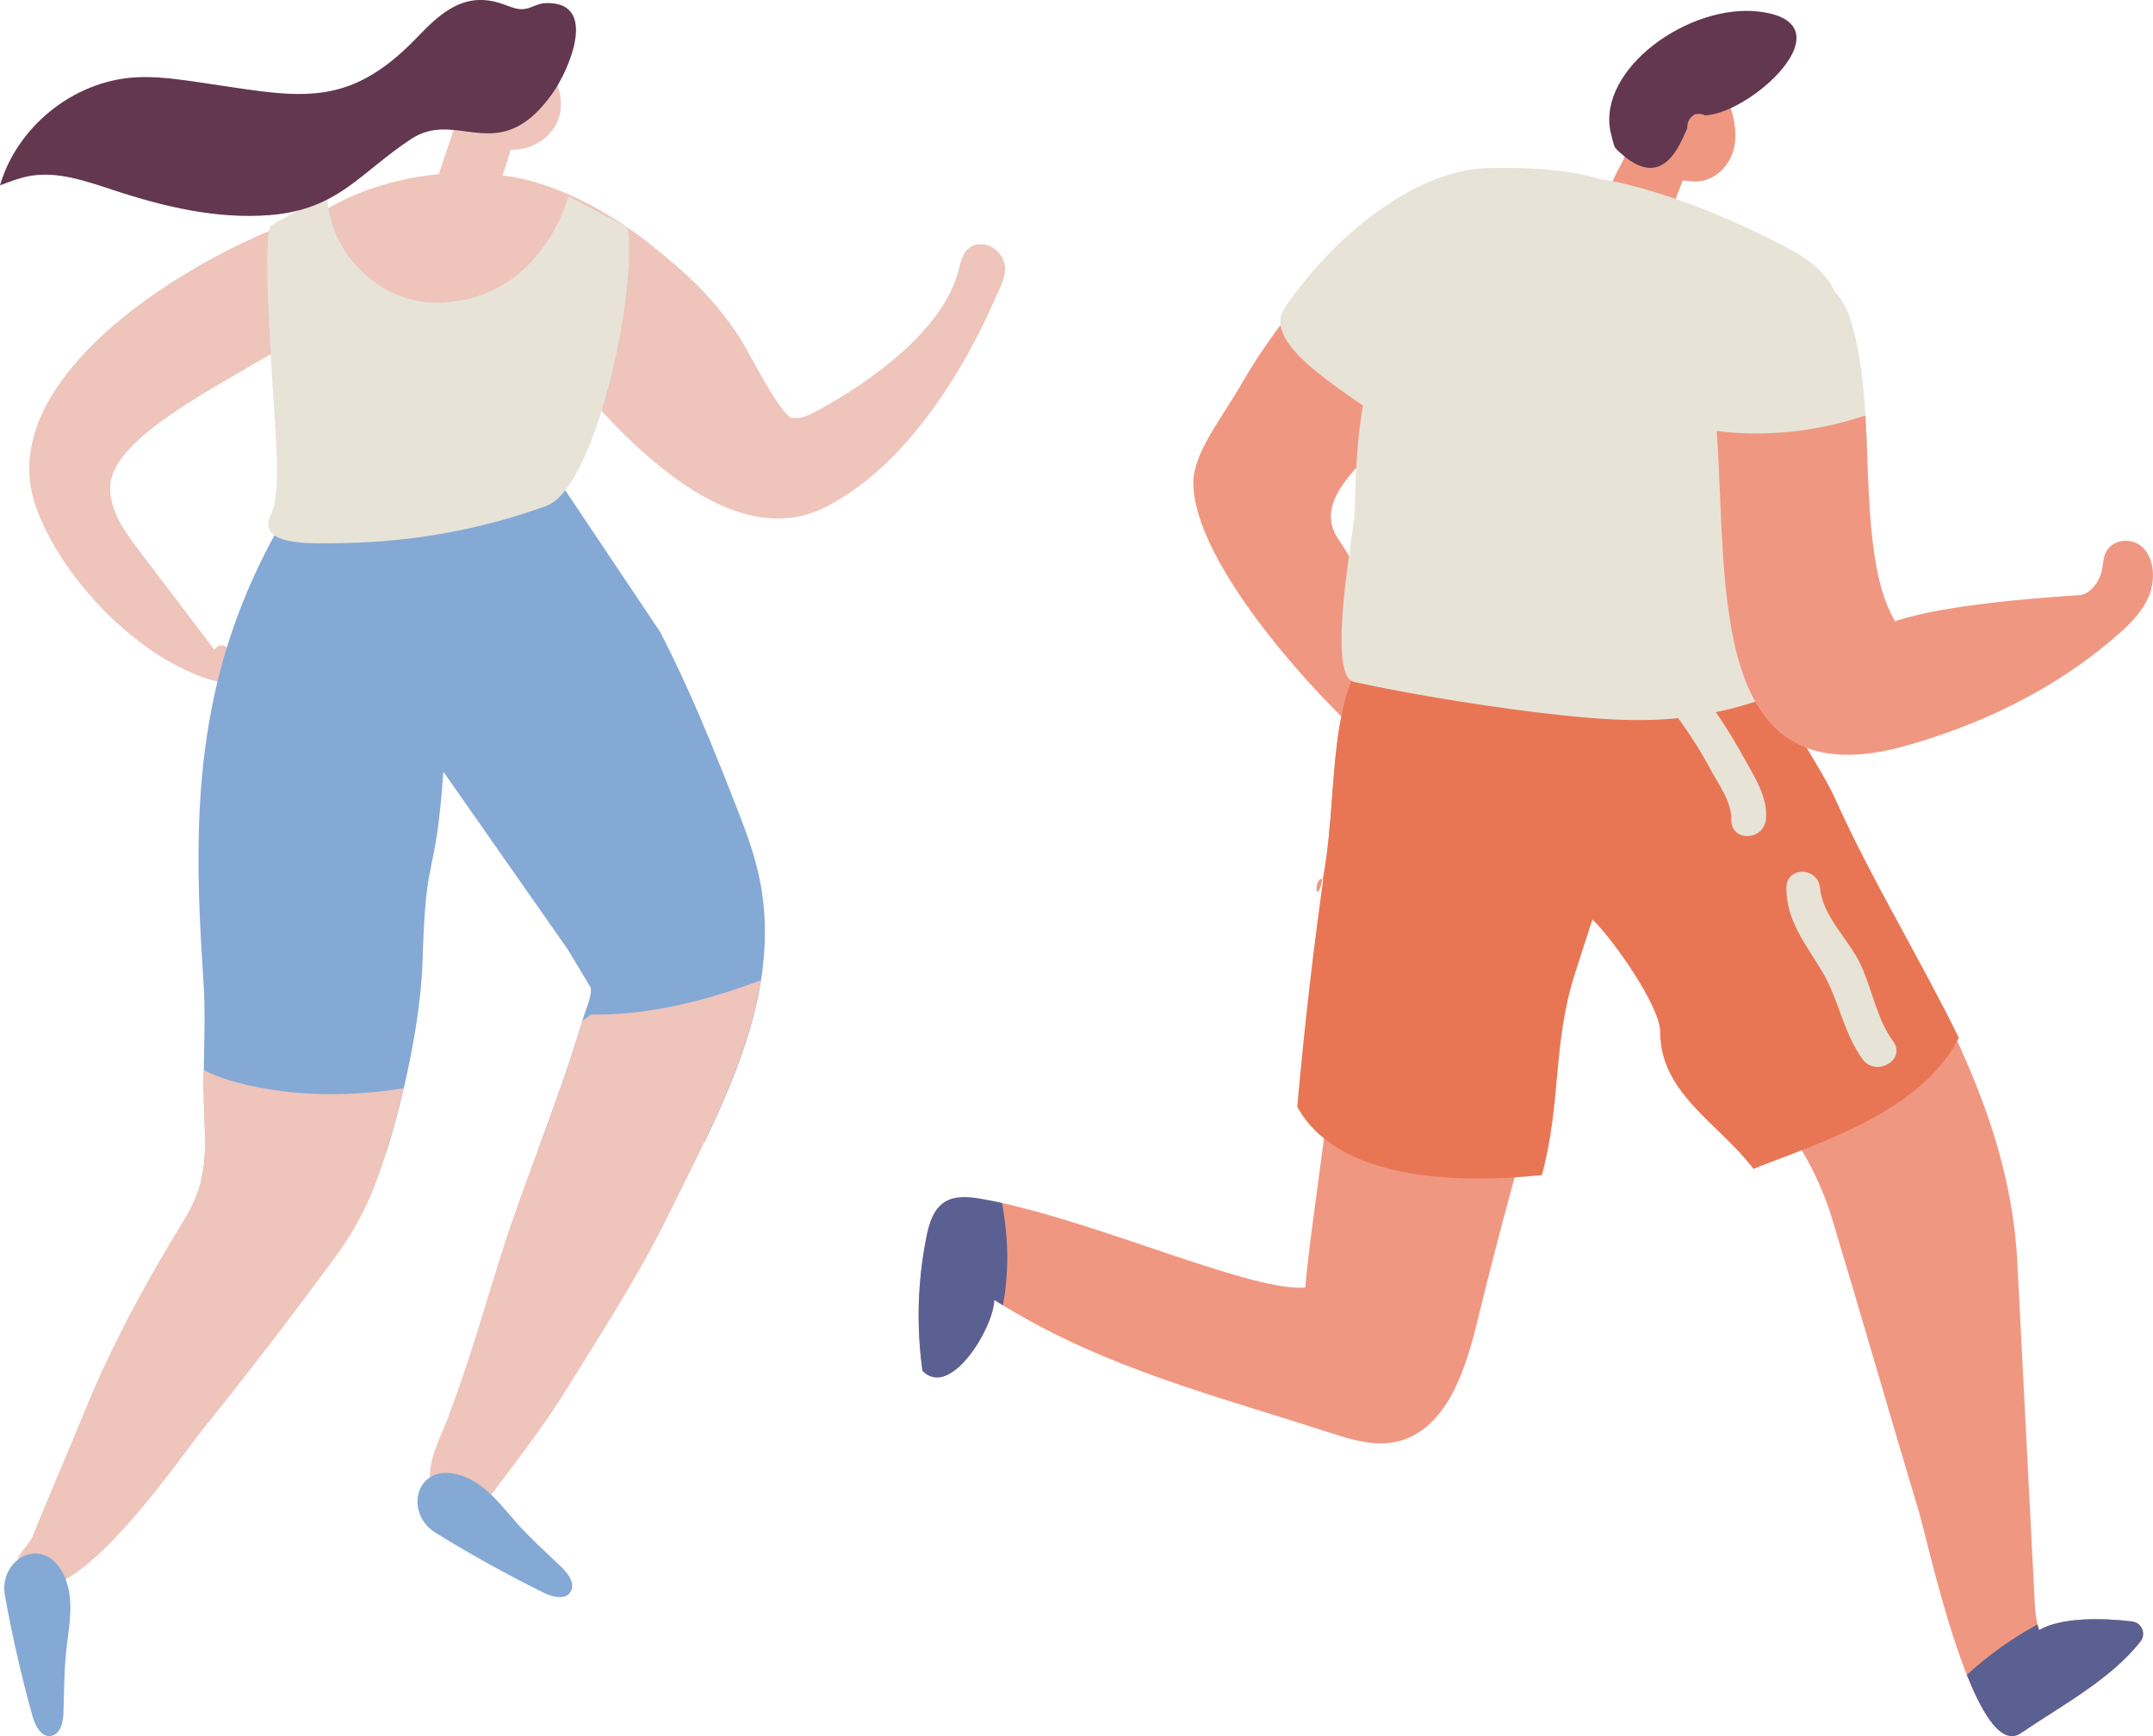 <svg width="155" height="125" viewBox="0 0 155 125" fill="none" xmlns="http://www.w3.org/2000/svg">
<g clip-path="url(#clip0_209_4584)">
<path d="M96.288 38.714C93.433 34.371 104.305 29.395 106.97 24.842C108.891 21.561 101.749 23.076 104.355 20.311C105.884 18.69 107.518 17.107 109.316 15.755C107.839 12.242 102.779 12.879 100.112 15.022C97.01 17.512 92.295 22.544 89.449 27.524C87.996 30.066 85.924 32.562 85.912 34.73C85.881 40.594 95.126 50.773 100.247 54.952C99.039 52.669 110.173 59.835 96.285 38.717L96.288 38.714Z" fill="#F09782"/>
<path d="M95.218 63.284C94.533 63.179 94.746 65.409 95.218 63.284V63.284Z" fill="#F09782"/>
<path d="M121.857 56.77C118.218 58.258 116.735 59.909 115.385 63.933C115.135 64.685 114.882 65.436 114.638 66.188C114.21 67.49 113.787 68.795 113.374 70.101C111.768 75.17 110.266 80.27 108.869 85.404C107.966 88.714 107.111 92.039 106.3 95.373C105.44 98.905 103.988 103.105 100.435 103.826C98.884 104.138 97.296 103.662 95.795 103.173C87.407 100.451 79.686 98.549 72.211 93.987C71.999 93.857 71.789 93.727 71.579 93.594C71.579 95.5 68.443 100.785 66.414 98.695C65.964 95.49 66.063 92.209 66.704 89.035C66.895 88.086 67.2 87.056 68.018 86.543C68.764 86.079 69.717 86.165 70.583 86.311C71.086 86.394 71.604 86.499 72.14 86.617C79.778 88.296 90.34 93.056 93.981 92.697C94.182 88.816 97.706 67.509 96.67 65.285C95.983 63.81 95.517 63.327 95.221 63.284C95.295 62.944 95.378 62.483 95.465 61.886C96.522 54.596 95.135 44.804 104.012 44.108C104.663 44.058 105.372 44.064 106.149 44.151C108.234 44.374 109.871 45.122 111.151 46.242C115.224 45.243 120.54 45.401 124.907 45.682C125.431 45.719 125.968 45.763 126.442 45.945C126.991 46.152 127.417 46.529 127.719 46.944C128.582 48.113 128.499 49.53 128.629 50.853C128.644 51.005 128.666 51.163 128.687 51.314C128.737 51.673 128.808 52.029 128.891 52.384C129.643 55.598 123.436 56.127 121.86 56.773L121.857 56.77Z" fill="#F09782"/>
<path d="M147.704 118.675C147.497 118.52 147.328 118.344 147.192 118.146C147.328 118.347 147.497 118.523 147.704 118.675Z" fill="#633750"/>
<path d="M146.631 118.029C146.816 118.072 147.004 118.112 147.192 118.146C147.063 117.973 146.961 117.784 146.881 117.586L146.631 118.032V118.029Z" fill="#633750"/>
<path d="M148.231 118.929C148.54 119.021 148.901 119.074 149.28 119.105C148.901 119.071 148.537 119.021 148.231 118.929Z" fill="#633750"/>
<path d="M154.096 118.186C151.972 120.924 148.299 122.863 145.502 124.78C144.149 125.708 142.786 123.583 141.599 120.593C139.887 116.281 138.549 110.179 138.16 108.895C136.048 101.859 134.025 94.795 131.901 87.758C131 84.783 129.539 82.256 127.766 79.93C125.228 76.599 122.055 73.676 118.99 70.441C117.744 69.127 116.184 67.707 114.636 66.191C110.053 61.719 105.514 56.399 109.131 50.368C111.478 46.459 121.574 49.177 125.989 48.073C126.378 47.974 126.797 47.881 127.164 48.042C127.679 48.274 127.858 48.902 127.991 49.45C128.132 50.043 128.379 50.668 128.684 51.311C129.684 53.43 131.312 55.728 132.132 57.556C134.611 63.092 137.621 68.14 140.134 73.324C142.795 78.801 144.901 84.43 145.237 90.947C145.65 99.054 146.067 107.163 146.48 115.273C146.508 115.83 146.548 116.414 146.683 116.958C146.717 117.098 146.754 117.231 146.801 117.364C148.364 116.445 151.284 116.476 153.501 116.742C154.192 116.825 154.525 117.636 154.099 118.183L154.096 118.186Z" fill="#F09782"/>
<path d="M141.019 74.721C138.33 80.112 130.621 82.398 126.236 84.158C123.698 80.827 119.517 78.736 119.517 74.273C119.517 72.476 116.19 67.707 114.642 66.191C114.213 67.493 113.791 68.799 113.377 70.104C111.771 75.173 112.4 79.475 111.006 84.609C104.716 85.259 96.276 84.937 93.393 79.692C93.92 73.738 94.608 67.802 95.465 61.886C96.522 54.596 95.135 44.804 104.012 44.108C104.663 44.058 105.372 44.064 106.149 44.151C108.234 44.374 109.871 45.122 111.151 46.242C115.224 45.243 120.541 45.401 124.907 45.682C125.431 45.719 125.968 45.763 126.443 45.945C126.991 46.152 127.417 46.529 127.719 46.944C128.583 48.113 128.499 49.53 128.629 50.853C128.644 51.005 128.666 51.163 128.687 51.314C129.687 53.433 131.315 55.731 132.135 57.559C134.614 63.095 138.509 69.541 141.022 74.725L141.019 74.721Z" fill="#E87654"/>
<path d="M116.797 11.639C116.979 11.308 117.152 10.915 117.355 10.538C117.401 10.423 117.454 10.309 117.5 10.197C117.596 9.959 117.75 9.808 117.923 9.718C118.003 9.635 118.086 9.557 118.179 9.489C118.838 9 119.304 9.362 119.927 9.675C120.593 10.006 121.611 10.095 121.777 10.958C121.913 11.648 121.339 12.514 121.093 13.123C120.701 14.082 120.393 15.196 119.868 16.093C119.125 17.37 116.825 16.609 116.109 15.601C115.625 15.465 115.255 15.01 115.505 14.404C115.894 13.467 116.304 12.536 116.797 11.645V11.639Z" fill="#F09782"/>
<path d="M119.628 4.438C121.351 3.928 122.881 4.955 123.864 6.343C124.771 7.621 125.314 9.804 124.62 11.298C124.065 12.498 122.905 13.2 121.771 13.049C120.876 13.049 119.942 12.628 119.233 12.081C117.981 11.113 117.161 9.415 117.124 7.809C117.084 6.09 118.055 4.902 119.628 4.438Z" fill="#F09782"/>
<path d="M115.958 9.545C114.944 4.986 121.604 0.213 126.665 0.838C133.671 1.707 124.996 9.152 122.086 8.227C121.475 8.032 120.692 14.218 117.001 11.311C116.859 11.199 117.041 11.342 116.908 11.224C116.745 11.079 116.279 10.723 116.217 10.516C116.122 10.2 116.036 9.882 115.965 9.56C115.965 9.554 115.965 9.551 115.961 9.545H115.958Z" fill="#633750"/>
<path d="M122.332 8.196C122.785 8.196 123.22 8.595 123.202 9.072C123.183 9.548 122.828 9.953 122.344 9.956C121.891 9.956 121.456 9.557 121.475 9.081C121.493 8.605 121.848 8.199 122.332 8.196Z" fill="#F09782"/>
<path d="M129.899 47.229C129.902 47.498 129.871 47.767 129.788 48.036C129.128 50.201 124.229 51.175 122.295 51.506C119.03 52.066 115.656 51.843 112.381 51.494C107.922 51.015 101.839 50.059 97.481 49.1C95.431 48.648 97.518 38.058 97.534 36.809C97.592 32.544 97.928 28.217 99.396 24.215C101.401 18.752 106.868 12.489 113.158 12.681C117.904 12.826 124.904 15.777 129.061 18.056C133.948 20.735 132.915 24.691 131.139 29.661C129.468 34.341 127.146 39.163 128.956 44.12C129.326 45.138 129.884 46.187 129.896 47.229H129.899Z" fill="#E8E3D7"/>
<path d="M100.956 31.102C100.821 31.015 100.685 30.929 100.556 30.839C95.983 27.721 90.799 24.619 92.504 22.139C96.485 16.346 102.369 12.17 107.142 12.102C110.09 12.059 119.541 11.901 118.08 17.206C118.08 18.805 114.937 20.203 113.994 21.254C111.709 23.809 109.93 27.053 107.981 29.874C107.435 30.666 106.855 31.486 106.01 31.937C104.426 32.782 102.511 32.076 100.96 31.102H100.956Z" fill="#E8E3D7"/>
<path d="M123.565 30.672C123.698 32.216 123.772 33.759 123.868 35.303C127.216 33.901 130.738 32.977 134.395 32.794C134.41 32.466 134.417 32.148 134.401 31.848C134.333 30.453 134.262 29.046 134.117 27.657C133.969 26.219 133.738 24.793 133.337 23.407C133.134 22.702 132.878 21.997 132.434 21.412C132.341 21.279 132.233 21.152 132.113 21.035C131.567 20.5 130.867 20.2 130.112 20.07C127.127 18.622 123.442 20.048 123.198 23.454C123.032 25.727 123.34 28.192 123.547 30.468C123.553 30.536 123.559 30.61 123.565 30.679V30.672Z" fill="#E8E3D7"/>
<path d="M154.337 39.493C153.554 38.633 151.978 38.77 151.549 39.895C151.368 40.372 151.408 40.919 151.229 41.398C150.967 42.11 150.381 42.809 149.675 42.852C122.2 44.615 140.806 50.114 136.986 45.512C134.747 42.815 134.602 37.569 134.398 32.039C134.368 31.331 134.334 30.623 134.297 29.915C130.797 31.081 127.167 31.477 123.587 31.031C124.398 42.073 122.82 57.785 137.275 53.677C140.775 52.681 144.207 51.28 147.38 49.384C149.194 48.299 150.927 47.056 152.539 45.63C153.403 44.869 154.254 44.021 154.707 42.908C155.16 41.794 155.12 40.353 154.334 39.493H154.337Z" fill="#F09782"/>
<path d="M136.292 74.978C135.077 73.293 134.802 71.236 133.924 69.392C133.069 67.605 131.225 65.987 131.031 63.94C130.886 62.412 128.607 62.344 128.607 63.94C128.607 66.371 130.066 68.044 131.232 70.033C132.394 72.018 132.718 74.394 134.099 76.268C135.058 77.57 137.26 76.317 136.295 74.981L136.292 74.978Z" fill="#E8E3D7"/>
<path d="M125.539 54.544C124.571 52.778 123.532 51.163 122.261 49.598C121.401 48.54 119.535 49.96 120.359 51.07C121.386 52.462 122.326 53.857 123.137 55.385C123.717 56.474 124.664 57.711 124.639 58.994C124.605 60.637 126.967 60.559 127.133 58.994C127.303 57.414 126.264 55.861 125.542 54.54L125.539 54.544Z" fill="#E8E3D7"/>
<path d="M154.096 118.186C151.972 120.924 148.299 122.863 145.502 124.78C144.149 125.708 142.786 123.584 141.599 120.593C143.134 119.179 144.846 117.958 146.683 116.962C146.717 117.101 146.754 117.234 146.801 117.367C148.364 116.448 151.284 116.479 153.501 116.745C154.192 116.829 154.525 117.639 154.1 118.186H154.096Z" fill="#5A6092"/>
<path d="M72.517 90.539C72.517 91.692 72.409 92.849 72.208 93.987C71.996 93.857 71.786 93.728 71.576 93.594C71.576 95.5 68.44 100.786 66.411 98.695C65.961 95.49 66.06 92.209 66.701 89.035C66.892 88.086 67.198 87.056 68.015 86.543C68.761 86.079 69.714 86.165 70.58 86.311C71.083 86.394 71.601 86.499 72.137 86.617C72.415 88.095 72.52 89.524 72.517 90.539Z" fill="#5A6092"/>
<path d="M16.485 49.106C15.816 49.193 14.666 48.917 12.819 47.977C8.554 45.806 4.188 41.006 2.59 36.502C-1.076 26.166 17.169 16.445 24.536 14.914C26.254 14.558 28.644 14.784 28.943 16.516C29.057 17.166 28.795 17.821 28.492 18.406C25.498 24.254 7.9 29.608 7.928 35.175C7.937 36.833 8.983 38.281 9.985 39.602C11.804 41.998 13.62 44.392 15.44 46.789C16.244 45.425 18.471 48.846 16.485 49.103V49.106Z" fill="#EEC4BB"/>
<path d="M0.5 113.649C0.361 113.831 0.225 114.02 0.133 114.221C0.222 114.017 0.358 113.828 0.5 113.649Z" fill="#5A6092"/>
<path d="M27.811 82.971C28.258 81.557 28.69 79.98 29.069 78.353C29.806 75.198 30.346 71.855 30.423 69.17C30.666 60.779 31.314 63.937 31.921 55.567L40.885 68.375L42.51 71.082C42.683 71.582 42.144 72.755 41.986 73.284C41.965 73.352 41.946 73.423 41.925 73.491C41.015 76.596 39.892 79.643 38.77 82.689C40.059 82.686 41.351 82.671 42.643 82.637C44.012 82.6 45.381 82.544 46.75 82.476C47.333 82.445 47.919 82.411 48.502 82.38C48.715 82.368 48.863 82.358 48.958 82.352C49.254 82.33 49.553 82.309 49.849 82.287C50.142 82.266 50.435 82.241 50.728 82.216C53.269 76.921 55.415 71.459 55.021 65.755C54.971 65.047 54.885 64.333 54.752 63.621C54.401 61.728 53.741 59.947 53.053 58.19C51.286 53.665 49.637 49.58 47.515 45.484L40.364 34.808L40.139 26.315C38.354 25.368 35.017 25.374 33.229 25.511C27.311 25.971 24.323 31.044 21.194 36.079C13.984 47.668 13.784 58.082 14.644 70.577C14.792 72.733 14.7 74.901 14.672 77.045C14.659 77.84 14.659 78.628 14.684 79.411C14.743 81.489 14.921 83.196 14.484 84.993C18.915 84.189 23.343 83.397 27.817 82.977L27.811 82.971Z" fill="#85A9D5"/>
<path d="M36.241 5.808C36.923 6.211 37.456 6.829 37.373 7.97C37.228 9.903 35.834 13.621 35.11 15.656C34.012 18.743 31.607 19.024 31.024 17.596C30.512 17.704 30.195 17.095 30.605 15.706C31.564 12.449 32.732 9.22 33.793 5.957C33.898 5.629 34.052 5.239 34.277 5.103C34.41 5.026 34.524 5.066 34.626 5.109C35.104 5.311 35.717 5.493 36.241 5.805V5.808Z" fill="#EEC4BB"/>
<path d="M34.592 7.275C36.072 6.133 37.062 4.742 37.833 3.263C38.147 3.467 38.446 3.69 38.715 3.941C39.927 5.06 40.815 7.111 40.167 8.666C39.649 9.913 38.36 10.764 37.006 10.776C35.952 10.903 34.805 10.624 33.907 10.188C33.223 9.857 32.628 9.378 32.144 8.818C33.001 8.376 33.818 7.869 34.592 7.275Z" fill="#EEC4BB"/>
<path d="M72.267 18.811C72.19 18.591 72.057 18.369 71.86 18.146C71.364 17.589 70.404 17.379 69.791 17.834C69.248 18.236 69.146 18.956 68.974 19.587C67.817 23.84 62.588 27.552 58.792 29.599C58.249 29.893 57.645 30.177 57.031 30.088C56.202 29.967 53.873 25.247 53.226 24.267C51.397 21.496 49.516 19.73 46.834 17.602C45.708 16.705 44.508 15.888 43.238 15.168C42.643 14.821 42.026 14.502 41.4 14.206C41.373 14.19 41.339 14.178 41.311 14.165C41.039 14.042 40.771 13.921 40.503 13.813C40.494 13.807 40.478 13.8 40.463 13.794C40.287 13.723 40.114 13.655 39.942 13.587C39.877 13.562 39.812 13.537 39.744 13.516C39.507 13.429 39.27 13.346 39.032 13.268C35.461 12.109 31.086 12.204 27.262 13.408C25.754 13.881 24.332 14.527 23.081 15.341C20.987 16.689 17.453 19.046 17.897 21.901C18.125 23.364 19.602 26.543 21.169 26.93C21.144 26.924 28.323 24.895 28.027 25.612C28.591 24.245 29.63 23.061 31.012 22.312C33.947 20.722 37.857 22.256 39.273 25.176C39.704 26.067 40.161 26.942 40.657 27.799C40.854 28.139 41.064 28.473 41.271 28.807C41.342 28.909 41.471 29.101 41.607 29.29C41.696 29.413 41.792 29.534 41.881 29.658C41.835 29.466 41.786 29.271 41.736 29.07C41.635 28.646 41.533 28.207 41.447 27.753C41.425 27.641 41.406 27.533 41.385 27.419C41.44 27.486 41.499 27.552 41.564 27.623C45.218 31.869 52.702 39.948 59.461 36.496C65.129 33.604 69.285 26.924 71.659 21.468C72.051 20.565 72.575 19.695 72.264 18.814L72.267 18.811Z" fill="#EEC4BB"/>
<path d="M45.19 16.386L45.178 16.374L40.925 14.131C40.346 16.009 39.405 17.682 37.934 19.17C36.217 20.905 33.762 21.814 31.348 21.789C28.452 21.762 25.887 20.02 24.508 17.527C23.935 16.488 23.651 15.402 23.565 14.302C22.365 14.623 21.024 15.356 19.513 16.231C18.927 16.572 19.451 24.721 19.491 25.523C19.732 30.419 20.352 35.29 19.522 37.007C18.616 38.881 20.944 39.122 23.232 39.119C23.318 39.119 23.401 39.119 23.488 39.119C23.944 39.119 24.397 39.103 24.814 39.097C29.661 39.011 34.527 38.145 39.088 36.512C39.18 36.481 39.27 36.444 39.359 36.413C40.855 35.85 42.248 33.007 43.309 29.568C44.777 24.817 45.612 18.931 45.193 16.38L45.19 16.386Z" fill="#E8E3D7"/>
<path d="M38.696 7.442C38.779 8.1 38.283 8.703 37.592 8.793C36.898 8.88 36.273 8.416 36.189 7.757C36.106 7.098 36.602 6.495 37.293 6.405C37.987 6.319 38.613 6.783 38.696 7.442Z" fill="#EEC4BB"/>
<path d="M29.066 78.353C28.471 80.911 27.746 83.351 27.031 85.216C26.352 87.022 25.399 88.804 24.058 90.616C20.974 94.804 17.82 98.924 14.554 102.963C13.068 104.803 4.218 117.84 1.464 113.269C0.724 112.038 1.942 111.639 2.365 110.578C3.537 107.646 4.841 104.689 6.037 101.745C8.011 96.886 10.54 92.243 13.29 87.768C15.119 84.789 14.758 82.51 14.671 79.408C14.647 78.625 14.647 77.836 14.659 77.041C15.239 77.32 15.806 77.567 16.358 77.734C20.382 78.953 24.826 79.036 29.063 78.353H29.066Z" fill="#EEC4BB"/>
<path d="M42.532 73.052C42.322 73.2 42.115 73.345 41.921 73.491C40.256 79.182 37.869 84.678 36.075 90.335C34.826 94.294 33.706 98.299 32.211 102.174C31.551 103.885 30.793 105.137 30.971 106.913C31.036 107.565 32.963 110.924 32.775 111.199C35.393 107.361 38.279 104.064 40.796 100.009C43.327 95.927 45.948 91.89 48.073 87.573C50.771 82.092 53.842 76.457 54.771 70.577C50.796 72.074 46.692 73.104 42.529 73.052H42.532Z" fill="#EEC4BB"/>
<path d="M0.321 114.079C0.527 111.995 3.071 110.829 4.412 113.059C5.575 114.992 4.866 117.386 4.712 119.464C4.678 119.9 4.656 120.333 4.641 120.763C4.607 121.623 4.597 122.458 4.573 123.237C4.554 123.878 4.434 124.676 3.848 124.932C3.099 125.26 2.556 124.348 2.35 123.593C1.56 120.766 0.9 117.893 0.373 114.976C0.364 114.917 0.351 114.856 0.342 114.794C0.305 114.546 0.299 114.305 0.321 114.076V114.079Z" fill="#85A9D5"/>
<path d="M30.737 109.845C29.328 108.298 30.161 105.62 32.711 106.109C34.922 106.532 36.226 108.657 37.666 110.16C37.968 110.476 38.277 110.782 38.582 111.082C39.196 111.679 39.812 112.245 40.373 112.783C40.836 113.222 41.348 113.847 41.148 114.456C40.889 115.233 39.852 115.032 39.152 114.682C36.528 113.386 33.953 111.957 31.434 110.408C31.382 110.374 31.332 110.343 31.28 110.309C31.07 110.173 30.888 110.015 30.734 109.845H30.737Z" fill="#85A9D5"/>
<path d="M39.233 0.226C38.653 0.253 38.193 0.64 37.611 0.662C37.062 0.68 36.504 0.374 35.946 0.207C33.417 -0.551 31.77 0.869 30.062 2.657C24.854 8.103 21.283 6.916 14.175 5.901C12.661 5.685 11.132 5.468 9.605 5.579C5.242 5.892 1.233 9.13 0 13.343C0.672 13.095 1.341 12.829 2.041 12.69C4.104 12.285 6.195 13.043 8.193 13.698C11.81 14.886 15.597 15.786 19.393 15.489C24.385 15.099 25.93 12.405 29.624 9.993C32.64 8.026 35.338 11.351 38.656 8.063C38.998 7.723 39.356 7.302 39.738 6.776C40.975 5.063 43.155 0.04 39.23 0.226H39.233Z" fill="#633750"/>
</g>
<defs>
<clipPath id="clip0_209_4584">
<rect width="155" height="125" fill="white"/>
</clipPath>
</defs>
</svg>
